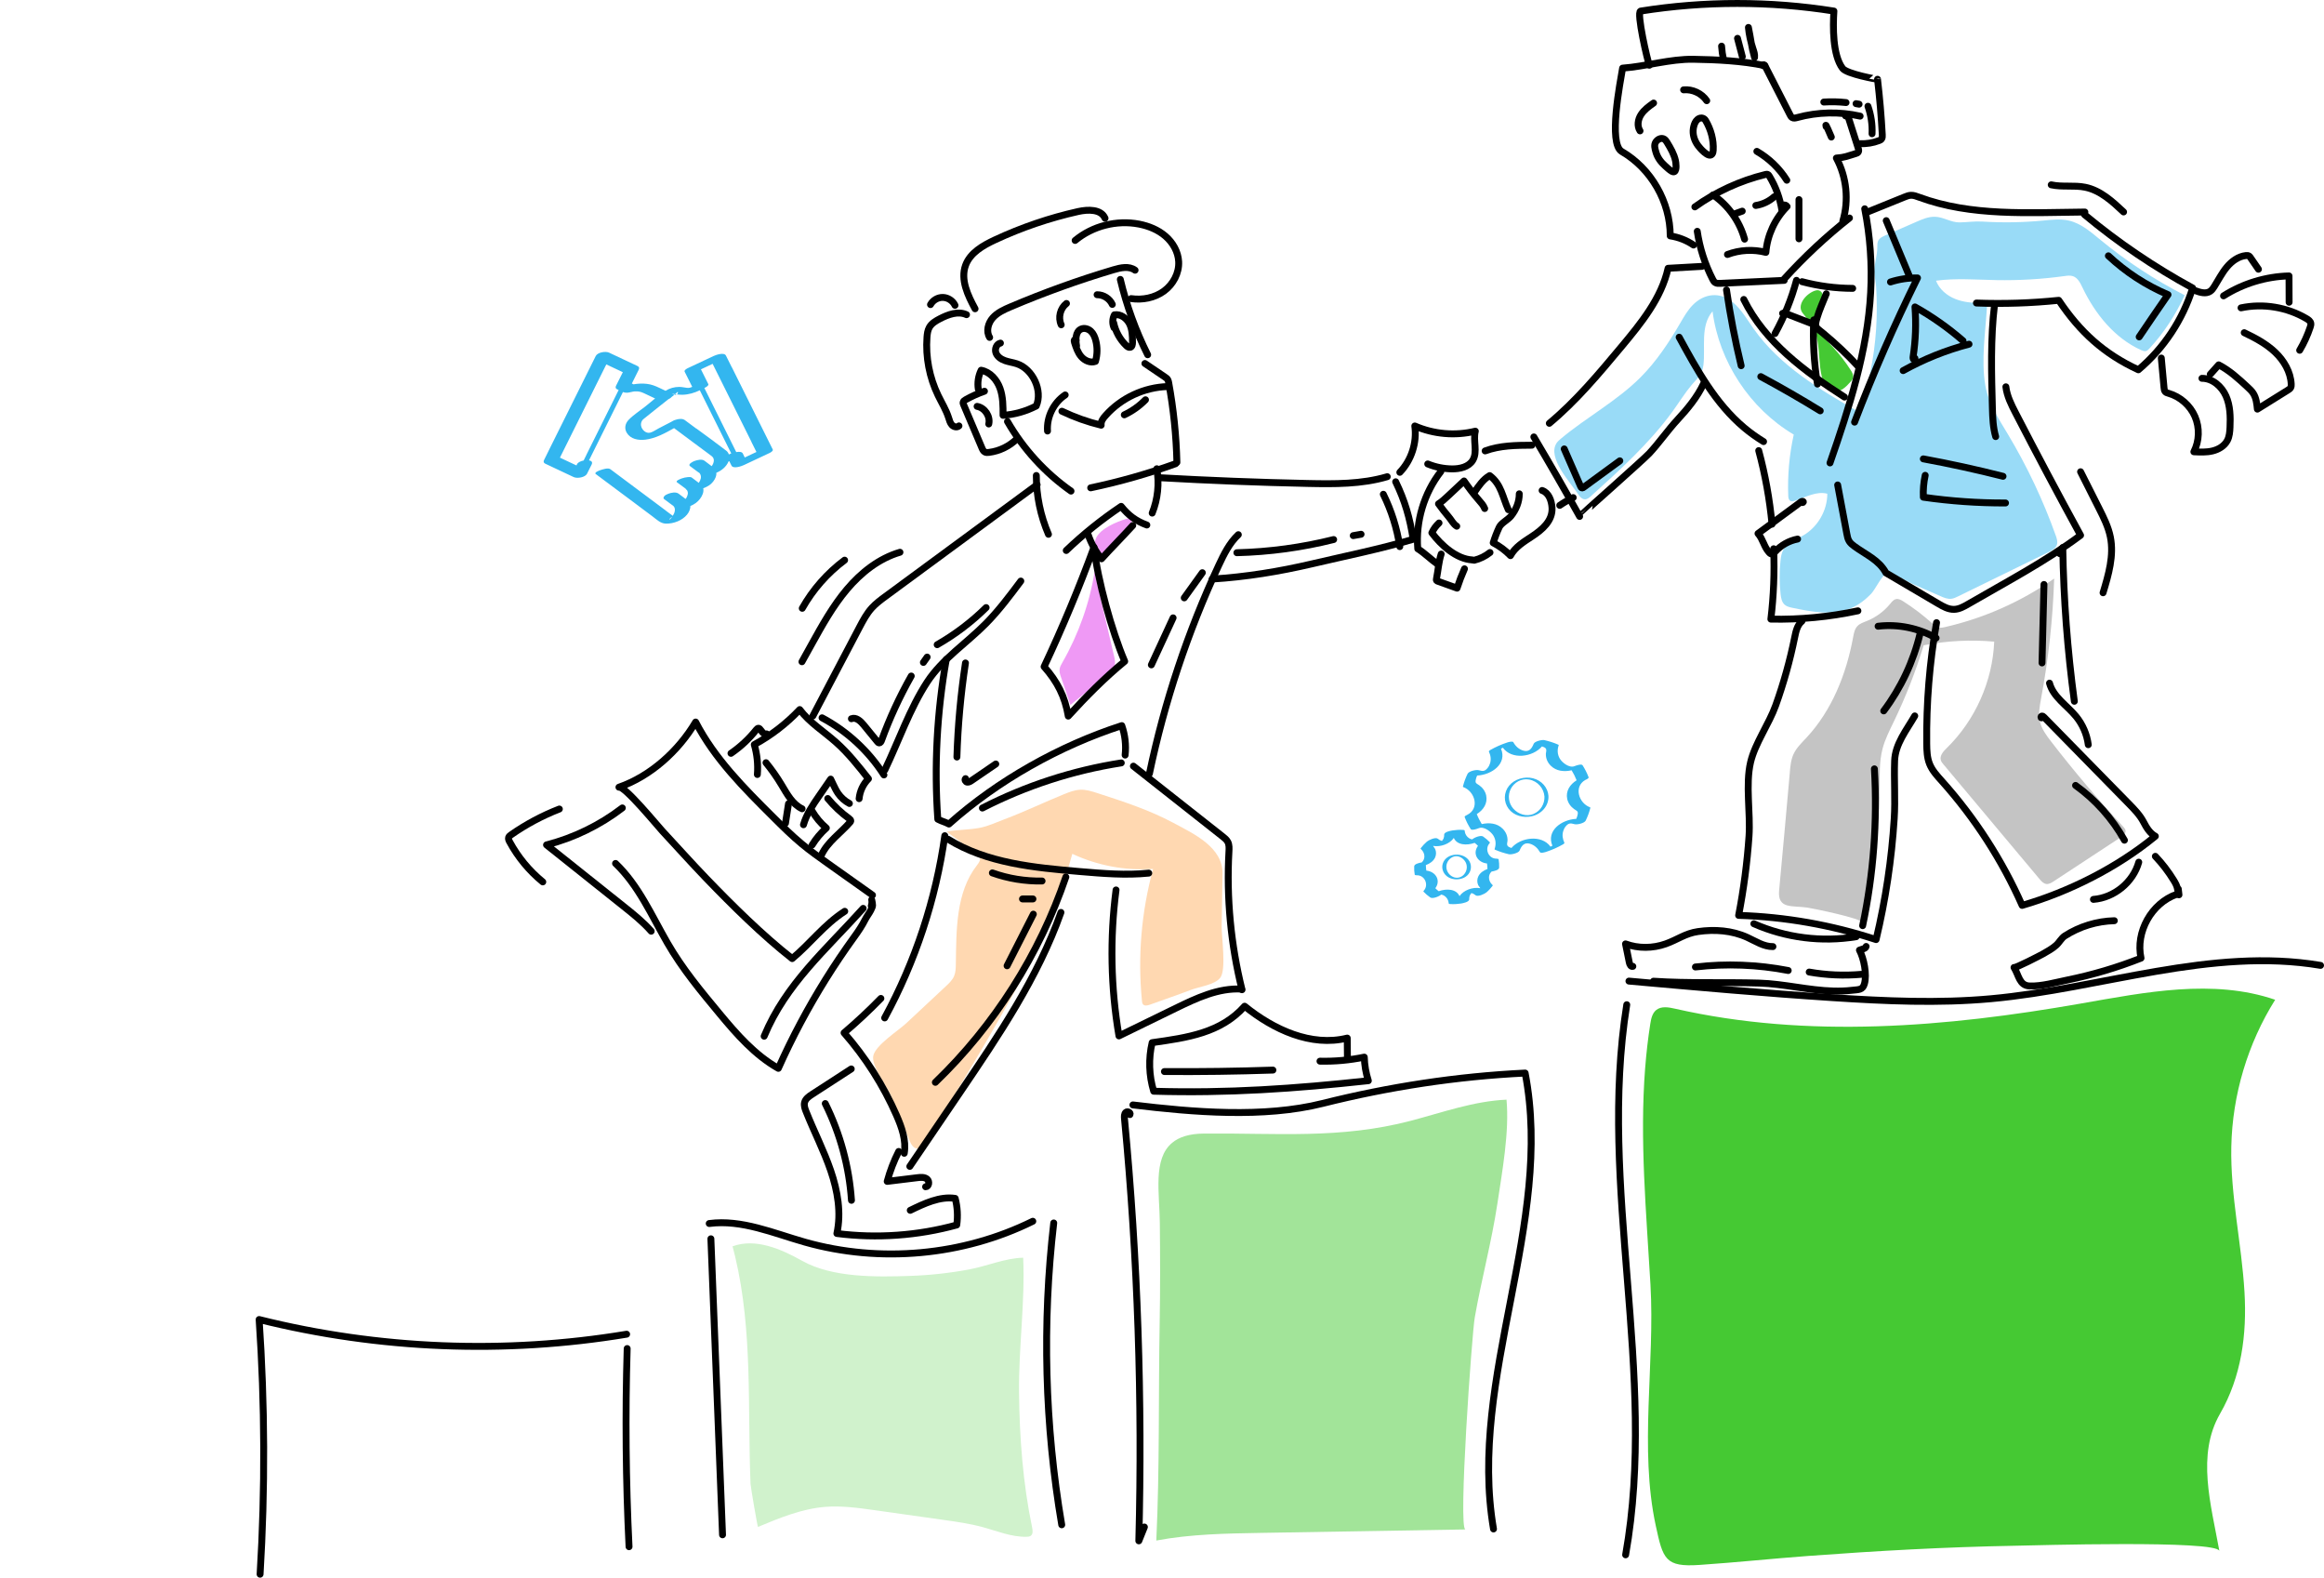 <?xml version="1.0" encoding="utf-8"?>
<svg xmlns="http://www.w3.org/2000/svg" data-name="Layer 2" id="Layer_2" viewBox="0 0 1331.98 903.95">
  <defs>
    <style>
      .cls-1, .cls-2 {
        fill: none;
      }

      .cls-1, .cls-3, .cls-4, .cls-5, .cls-6, .cls-7, .cls-8, .cls-9, .cls-10 {
        stroke-width: 0px;
      }

      .cls-2 {
        stroke: #000;
        stroke-linecap: round;
        stroke-linejoin: round;
        stroke-width: 3.95px;
      }

      .cls-3 {
        fill: #99dbf7;
      }

      .cls-4 {
        fill: #45c933;
      }

      .cls-5 {
        fill: #a2e499;
      }

      .cls-6 {
        fill: #33b6ef;
      }

      .cls-7 {
        fill: #c4c4c4;
      }

      .cls-8 {
        fill: #d0f2cc;
      }

      .cls-9 {
        fill: #ef99f5;
      }

      .cls-10 {
        fill: #ffd8b1;
      }
    </style>
  </defs>
  <g id="conturs">
    <g>
      <g>
        <path class="cls-4" d="m942.91,611.94c.66-8.45,1.61-16.89,2.94-25.3.46-2.92,1.12-6.1,3.42-7.95,2.91-2.33,7.13-1.57,10.76-.74,76.03,17.31,155.53,10.55,232.34-2.91,37.08-6.49,76.01-14.41,111.62-2.21-15.74,25.1-24.53,54.52-25.14,84.14-.58,27.93,5.93,55.51,7.56,83.4,1.42,24.35-1.76,48.37-14.05,69.73-13.52,23.49-5.21,51.77-.34,78.58-1.16-6.37-106.99-3.19-117.72-3-39.31.71-78.58,2.91-117.79,5.82-20.85,1.55-41.66,3.75-62.51,5.16-19.61,1.33-20.87-3.3-25.01-22.47-9.58-44.33-.43-92.76-3.04-138.13-2.38-41.27-6.26-82.86-3.05-124.13Z"/>
        <path class="cls-5" d="m671.79,654.8c3.91-3.26,9.69-5.22,18.16-5.3,41.12-.41,78.1,3.35,118.83-7.38,18.08-4.76,35.98-11.23,54.66-12.04,1.72,18.27-2.47,41.2-5.2,59.4-3.3,22-9.16,43.52-13,65.43-1.62,9.23-9.66,121.42-5.33,121.42-39.06.66-78.11,1.31-117.17,1.97-20.08.34-40.27.68-60.01,4.38,1.97-41.72,1.17-83.32,1.93-124.77.35-19.08.28-38.16.09-57.24-.17-16.96-4.06-36.63,7.04-45.86Z"/>
        <path class="cls-8" d="m421.34,719.97c-.47-1.96-.96-3.92-1.48-5.87,13.24-4.84,27.76,1.53,40.06,8.4,17.22,9.63,42.37,9.22,61.83,8.55,11.36-.39,22.69-1.64,33.85-3.73,10.14-1.91,20.62-6.49,30.83-6.69,1.13,25.41-2.63,51.45-2.38,77.01.26,26.03,2.2,52.14,7.52,77.66.34,1.64.55,3.68-.81,4.66-.65.47-1.5.54-2.3.56-8.6.24-16.8-3.23-25.1-5.49-7.39-2.02-15-3.1-22.59-4.17-13.2-1.87-26.4-3.73-39.61-5.59-9.4-1.32-18.9-2.64-28.36-1.86-13.36,1.1-25.99,6.31-38.36,11.47-.27.11-4.22-23.07-4.28-24.64-1.77-43.55,1.36-87.4-8.82-130.26Z"/>
        <path class="cls-10" d="m521.3,653.54c.89,2.17,2.39,4.73,4.73,4.54,1.71-.14,2.87-1.73,3.8-3.18,19.72-30.89,38.41-62.44,56.01-94.58,5.71-10.43,9.32-21.02,14.31-31.73,5.9-12.69,10.74-25.87,14.44-39.37,14.37,6.74,30.46,9.75,46.29,8.67-6.72,24.55-8.89,50.33-6.37,75.66.07.66.15,1.36.57,1.87.89,1.1,2.62.72,3.95.24,7.8-2.81,15.67-5.48,23.42-8.45,4.79-1.84,13.54-2.83,16.87-6.91,3.68-4.51.75-23.63.86-29.58.17-10,.34-20,.52-30,.26-15.23-16.25-22.86-28.36-29.33-13.73-7.33-28.61-12.18-43.38-16.96-3.19-1.03-6.47-2.08-9.82-1.94-3.26.13-6.37,1.38-9.4,2.6-11.43,4.63-22.54,10.03-34.1,14.35-4.63,1.73-9.31,3.98-14.11,4.89-6.19,1.17-12.71,1.02-18.97,2.18,5.8,4.31,11.6,8.61,17.4,12.92.6.45,1.23.92,1.55,1.6.75,1.61-.5,3.38-1.59,4.78-12.13,15.54-11.78,37.03-12.09,56.74-.04,2.27-.1,4.59-.98,6.68-.99,2.34-2.89,4.15-4.75,5.88-7.58,7.07-15.15,14.15-22.73,21.22-4.51,4.21-17.6,12.5-18.86,18.64-1.18,5.79,7.76,17.42,10.13,22.78,3.77,8.51,7.14,17.18,10.68,25.79Z"/>
        <path class="cls-3" d="m905.48,284.44c.79.92,1.73,1.65,2.9,1.66,1.34.01,2.47-.94,3.46-1.83,16.67-15.05,33.46-30.25,46.69-48.4,3.71-5.09,7.02-10.56,11.08-15.38,3.54-4.2,5.96-5.5,6.69-11.36,1.24-10.05-1.93-22.34,5.23-30.77,3.76,28.95,21.43,55.77,46.55,70.64-2.54,11.48-3.61,23.29-3.16,35.05.04,1.02.16,2.19.99,2.8.85.62,2.05.35,3.05,0,6.03-2.05,12.19-5.57,18.35-3.96-.02,9.56-5.39,18.93-13.62,23.79-4.15,2.45-9.23,4.08-11.57,8.29-1.08,1.94-1.42,4.2-1.65,6.41-.67,6.33-.65,12.73.06,19.05.25,2.22.69,4.64,2.38,6.1,1.21,1.04,2.84,1.4,4.39,1.73,11.26,2.36,23.39,4.64,33.94.05,4.25-1.85,7.93-4.72,11.13-8.03,2.35-2.43,5.96-10.24,8.63-11.5,2.86-1.34,12.06,4.43,15.25,5.83,5.3,2.32,10.6,4.65,15.91,6.97,1.96.86,4.03,1.74,6.15,1.51,1.41-.15,2.73-.79,4-1.41,17.25-8.43,34.5-16.87,51.75-25.3,1.98-.97,4.14-2.14,4.83-4.23.56-1.71-.03-3.57-.64-5.27-7.21-20.21-16.43-39.71-27.47-58.12-5.31-8.85-11.16-17.75-12.91-27.92-2.49-14.43.07-30.5.95-45.03.03-.41.05-.84-.12-1.22-.42-.94-1.69-1.05-2.72-1.03-5.21.09-10.52-.32-15.36-2.27-4.83-1.94-9.17-5.59-11.01-10.46,11.45-1.55,23.06-.55,34.62-.34,13.02.24,26.06-.53,38.96-2.31,1.65-.23,3.38-.47,4.96.08,2.72.94,4.14,3.85,5.38,6.45,7.22,15.1,18.38,29,33.63,35.88.87.39,1.82.77,2.75.54.81-.2,1.44-.84,2.01-1.45,8.31-8.91,15.09-19.48,20.21-30.52-17.19-8.82-33.43-19.49-48.35-31.78-5.49-4.52-11.11-9.42-18.04-11-4.83-1.1-9.87-.47-14.8,0-11.58,1.1-23.25,1.29-34.85.57-4.55-.28-8.6.42-13,.48-4.91.06-9.25-3.16-14.2-3.24-3.68-.06-7.19,1.44-10.56,2.92-5.94,2.59-11.88,5.19-17.82,7.78-1.55.68-3.21,1.45-3.99,2.95-.6,1.16-.56,2.52-.56,3.83.01,4.48-1.51,8.72-1.68,13.09-.12,3.06.78,6.34.99,9.45.54,8.11.54,16.25,0,24.36-.55,8.4-1.68,16.76-3.38,25-.41,1.99-6.29,22.6-6.2,22.66-22.55-12.89-45.66-26.66-60.63-47.88-3.7-5.24-6.92-10.96-11.82-15.1-7.32-6.19-16.4-5.27-23.07,1.53-2.97,3.02-5.07,6.77-7.21,10.43-6.46,11.06-13.59,21.85-22.64,30.92-13.6,13.64-30.96,22.87-45.73,35.23-.89.75-1.79,1.52-2.44,2.49-5.58,8.36,8.07,22.82,12.24,29.16.32.49.68,1,1.08,1.47Z"/>
        <path class="cls-7" d="m1025.8,442.67c.31-3.62.64-7.33,2.17-10.63,1.69-3.63,4.68-6.45,7.41-9.38,14.6-15.69,22.83-36.45,26.72-57.53.42-2.27.86-4.69,2.43-6.37,1.42-1.52,3.51-2.17,5.44-2.95,5.18-2.08,9.82-5.5,13.36-9.82.93-1.14,1.92-2.42,3.36-2.73,1.47-.31,2.92.51,4.19,1.32,5.75,3.68,11.2,7.81,16.3,12.35,1.31,1.17,2.71,2.42,4.45,2.68,1.04.15,2.1-.07,3.13-.31,22.39-5.11,43.78-14.61,62.57-27.81-.73,22.94-3.22,45.83-7.44,68.4-.85,4.54-1.77,9.25-.68,13.74,1.02,4.2,3.69,7.77,6.33,11.19,13.05,16.91,26.86,33.23,41.37,48.9.6.65,1.23,1.35,1.34,2.22.21,1.59-1.3,2.82-2.64,3.7-12.86,8.45-25.72,16.89-38.58,25.34-1.25.82-2.63,1.68-4.12,1.52-1.66-.18-2.9-1.55-3.97-2.83-18.37-21.91-36.74-43.83-55.1-65.74-.57-.68-1.15-1.38-1.43-2.21-.89-2.64,1.38-5.19,3.38-7.13,16.29-15.93,26.22-38.19,27.18-60.95-13.49-1.22-27.15-.52-40.44,2.09-4.53,14.9-10.21,29.45-16.98,43.48-2.5,5.18-5.17,10.34-6.61,15.92-1.89,7.31-1.57,14.97-1.64,22.51-.24,25.92-5.18,51.55-10.1,77,.45-2.35-28.47-8.19-31.28-8.61-8.64-1.29-17.21,1.04-16.24-9.76,2.04-22.52,4.22-45.05,6.14-67.6Z"/>
        <path class="cls-9" d="m645.32,297.36c.74-.22,1.55-.42,2.26-.13,2.1.88.72,4.06-.9,5.67-4.78,4.76-9.57,9.51-14.35,14.27-1.91,1.9-3.9,3.93-4.64,6.52-.73,2.58-.13,5.33.48,7.94,3.42,14.64,6.84,29.28,10.26,43.92.45,1.93.9,3.95.4,5.86-.66,2.5-2.78,4.29-4.79,5.91-6.84,5.53-13.69,11.05-20.53,16.58-1.8-5.28-3.6-10.57-5.4-15.85-.51-1.49-1.02-3.05-.82-4.61.18-1.39.91-2.63,1.6-3.85,9.34-16.3,15.69-34.3,18.64-52.86.89-5.57-1.63-13.48.71-18.52,2.52-5.44,11.87-9.27,17.09-10.86Z"/>
        <path class="cls-4" d="m1039.81,166.69c.8-.31,1.68-.52,2.52-.34,2.26.5,3.01,3.51,2.3,5.72-.71,2.2-2.34,4-3.2,6.15-1.51,3.75-.51,8.11,1.53,11.6s5.01,6.32,7.75,9.28c3.74,4.05,7.13,8.44,10.09,13.09.83,1.3,1.66,2.82,1.26,4.31-.22.84-.81,1.53-1.38,2.19-2.59,2.99-5.96,6.28-9.86,5.56-3.73-.69-5.77-4.73-6.66-8.42-1.62-6.7-1.31-13.71-2.47-20.51-1.16-6.79-4.1-10.69-8.35-15.72-3.8-4.49,1.34-10.91,6.47-12.91Z"/>
        <path class="cls-2" d="m487.98,411.81c2.62-1.07,5.26,1.36,7.05,3.56,2.61,3.2,5.23,6.39,7.84,9.59.27.32.58.67.99.71.7.07,1.13-.73,1.37-1.39,4.65-12.76,10.36-25.13,17.05-36.94"/>
        <path class="cls-2" d="m529.23,379.55l2.15-3.06"/>
        <path class="cls-2" d="m537.14,369.39c10.21-5.84,19.67-13,28.05-21.26"/>
        <path class="cls-2" d="m708.9,316.69c18.69-.46,37.33-3,55.47-7.55"/>
        <path class="cls-2" d="m775.6,306.9l4.49-.79"/>
        <path class="cls-2" d="m568.77,500.15c9.11,3.25,18.81,4.83,28.48,4.64"/>
        <path class="cls-2" d="m586.03,515.07h5.99"/>
        <path class="cls-2" d="m592.25,523.79c-5.02,9.86-10.03,19.71-15.05,29.57"/>
        <path class="cls-2" d="m459.63,379.16c1.83-3.31,3.67-6.61,5.5-9.92,6.08-10.96,12.2-22,20.29-31.58s18.35-17.71,30.38-21.23"/>
        <path class="cls-2" d="m459.81,348.54c6.06-10.75,14.39-20.21,24.27-27.59"/>
        <path class="cls-2" d="m320.59,463.55c-9.78,3.79-19.09,8.76-27.68,14.77-.58.41-1.2.87-1.41,1.55-.24.8.15,1.64.55,2.38,4.76,8.83,11.27,16.71,19.04,23.05"/>
        <path class="cls-2" d="m1192.46,270.3c3.52,6.99,7.04,13.97,10.57,20.96,2.66,5.27,5.35,10.63,6.51,16.42,2.15,10.65-1.04,21.56-4.19,31.96"/>
        <path class="cls-2" d="m1175.64,105.9c6.37,1.41,13.09.08,19.49,1.39,8.65,1.77,15.55,8.09,21.98,14.15"/>
        <path class="cls-2" d="m1208.4,146.57c9.96,9.36,21.59,16.94,34.18,22.26-5.57,8.02-11.08,16.08-16.53,24.19"/>
        <path class="cls-2" d="m896.52,257.22c3.12,7.15,6.25,14.29,9.37,21.44.18.41.43.88.88.92.31.03.6-.16.85-.35,6.92-5.06,13.85-10.13,20.77-15.19"/>
        <path class="cls-2" d="m564.23,224.16c-3.72,1.29-7.33,2.92-10.76,4.85-.63.35-1.31.8-1.45,1.51-.1.49.1.99.3,1.45,3.48,8.22,6.97,16.44,10.45,24.67.39.92.85,1.92,1.75,2.37.7.35,1.52.3,2.29.2,6.06-.75,11.84-3.57,16.15-7.89"/>
        <path class="cls-2" d="m577.43,241.53c9.06,15.71,21.58,29.42,36.41,39.86"/>
        <path class="cls-2" d="m625.12,279.51c16.51-3.47,32.77-8.08,48.63-13.8"/>
        <path class="cls-2" d="m600.37,246.97c-.55-8.02,3.46-16.2,10.14-20.68"/>
        <path class="cls-2" d="m608.62,235.62c7.2,3.44,14.75,6.13,22.51,8.01-.26-2.22,1.07-3.91,2.56-5.58,8.93-10.06,22.12-16.2,35.57-16.56"/>
        <path class="cls-2" d="m616.74,195.19c.4-.36-.47-.94-.84-.55s-.23,1.02-.07,1.53c.92,2.9,1.89,5.89,3.89,8.19s5.29,3.77,8.14,2.71c1.13-3.9,1.18-8.1.15-12.03-.51-1.96-1.33-3.92-2.82-5.29s-3.77-2.03-5.61-1.18c-3.25,1.5-3.16,6.09-2.55,9.63"/>
        <path class="cls-2" d="m638.3,184.98c1.04,4.95,3.6,9.57,7.24,13.06.62.6,1.44,1.2,2.26.97,1.08-.31,1.29-1.72,1.29-2.84,0-3.61-.12-7.36-1.72-10.59s-5.1-5.82-8.66-5.19c-1.18,2.27-1.26,5.07-.22,7.4"/>
        <path class="cls-2" d="m656.19,208.27c3.8,2.57,7.6,5.14,11.4,7.71.66.44,1.34.91,1.73,1.6.28.5.39,1.07.5,1.64,2.77,15.08,4.35,30.39,4.71,45.72"/>
        <path class="cls-2" d="m657.78,203.26c-6.86-13.72-12.13-28.23-15.68-43.16"/>
        <path class="cls-2" d="m608.22,186.1c-1.9-4.12-.58-9.47,3.02-12.22"/>
        <path class="cls-2" d="m628.79,168.87c3.64-.04,7.21,2.23,8.72,5.55"/>
        <path class="cls-2" d="m560.71,222.98c-.59-3.67-.01-7.52,1.62-10.85,5.14.95,9.05,5.44,10.81,10.35s1.77,10.27,1.75,15.49c6.62-.46,13.13-2.3,19.02-5.36,3.85-8.77-1.97-21.16-11.06-24.17-2.23-.74-4.59-1.02-6.81-1.8s-4.38-2.21-5.21-4.4.26-5.16,2.56-5.65"/>
        <path class="cls-2" d="m567.2,193.33c-2.14-3.45-.91-8.18,1.78-11.21s6.54-4.75,10.27-6.34c19.22-8.17,38.9-15.26,58.91-21.21,4.12-1.23,8.95-2.29,12.4.25"/>
        <path class="cls-2" d="m648.3,171.09c6.52.94,13.46-.41,18.78-4.28,5.32-3.87,8.82-10.37,8.46-16.95-.3-5.61-3.31-10.87-7.56-14.54s-9.63-5.85-15.14-6.92c-12.79-2.48-26.61,1.06-36.64,9.37"/>
        <path class="cls-2" d="m633.34,125.04c-2.29-5.28-9.77-5.1-15.38-3.85-16.4,3.67-32.4,9.12-47.63,16.21-6.95,3.23-14.31,7.43-16.93,14.63-3,8.24,1.28,17.18,5.45,24.89"/>
        <path class="cls-2" d="m553.95,180.3c-4.81-2.21-10.45-.14-15.16,2.28-2.36,1.21-4.79,2.62-6.11,4.92-.99,1.72-1.24,3.75-1.39,5.73-.83,11.41,1.39,23.02,6.37,33.31,2.06,4.25,4.58,8.3,6.02,12.79.47,1.45.85,3,1.87,4.13s2.95,1.62,4.06.57"/>
        <path class="cls-2" d="m547.35,174.94c-1.23-2.61-4-4.43-6.89-4.52s-5.76,1.56-7.15,4.1"/>
        <path class="cls-2" d="m465.89,410.22c8.89-16.9,17.77-33.81,26.66-50.71,2.07-3.94,4.17-7.92,7.16-11.21,2.33-2.56,5.13-4.62,7.92-6.67,28.93-21.29,57.87-42.59,86.8-63.88"/>
        <path class="cls-2" d="m507.11,441.23c7.86-16.39,14.39-35.31,24.34-50.51,8.63-13.18,22.79-22.44,33.72-33.55,7.34-7.46,13.63-15.86,19.9-24.24"/>
        <path class="cls-2" d="m611.11,315.42c9.74-9.32,20.28-17.79,31.48-25.29,4.21,5.22,8.41,8.38,14.71,10.69"/>
        <path class="cls-2" d="m623.67,306.38c1.73,5,4.32,9.69,7.64,13.8,5.96-6.55,11.95-12.54,17.91-19.09"/>
        <path class="cls-2" d="m627.01,313.54c-8.52,23.22-18.06,46.06-28.59,68.45,7.54,8.5,11.97,17.11,13.84,28.32,10.13-11.11,20.72-21.85,32.35-31.38-7.36-17.2-15.58-46.79-17.6-65.38Z"/>
        <path class="cls-2" d="m664.77,273.72c28.23,1.59,56.49,2.69,84.75,3.29,15.31.33,30.9.47,45.58-3.88"/>
        <path class="cls-2" d="m799.92,276.04c5.3,10.95,8.1,20.61,10.03,32.95-19.29,5.67-38.24,9.46-57.94,14.07-18.83,4.41-37.97,7.53-57.28,8.72"/>
        <path class="cls-2" d="m802.3,270.63c6.66-6.95,9.91-17.02,8.58-26.56,10.83,4.73,23.22,5.79,34.69,2.98-1.4,5.47,1.46,11.81-1.45,16.65-2.33,3.88-7.44,5.02-11.97,4.96-4.74-.06-9.47-1.02-13.86-2.83"/>
        <path class="cls-2" d="m864.49,292.06c-3.29-7.16-4-14.6-10.7-19.56-3.76,2.15-6.28,5.93-8.74,9.5"/>
        <path class="cls-2" d="m834.92,301.5c-2.02-1.27-2.96-3.4-4.48-5.19-2.09-2.47-4.09-5.01-5.97-7.64,1.91-1.19,3.57-2.74,5.22-4.28,3.14-2.94,6.27-5.88,9.41-8.81,2.61,3.78,5.42,7.5,8.45,10.95,1.31,1.49,2.69,2.99,3.39,4.84"/>
        <path class="cls-2" d="m843.8,320.82c-9.07-.5-17.91-8.49-23.15-15.53,1.05-2.21,2.33-3.97,4.11-5.64"/>
        <path class="cls-2" d="m825.81,270.17c-9.67,12.44-14.49,28.56-13.23,44.27,3.95,2.45,7.63,6.25,11.53,8.92"/>
        <path class="cls-2" d="m826,317.45c-1.44,4.43-1.78,9.54-2.7,14.17-.07.34-.13.72.07,1.01.15.21.41.31.65.39,3.69,1.32,7.38,2.65,11.08,3.97,1.23-3.76,2.64-7.46,4.25-11.08"/>
        <path class="cls-2" d="m870.76,282.93c.03,4.62-1.84,9.15-4.75,12.75-1.77,2.19-5.61,3.99-6.75,6.43-1.35,2.89-2.5,5.86-3.44,8.91,3.66,1.9,7.02,4.39,9.89,7.35,2.64-4.92,7.69-7.97,12.36-11.04,5.81-3.82,11.95-8.96,11.45-16.51-.26-4-1.87-8.54-5.68-9.79"/>
        <path class="cls-2" d="m851.19,258.36c8.49-3.14,17.76-3.22,26.81-3.27"/>
        <path class="cls-2" d="m893.94,289.56c2.45-1.69,5.04-3.18,7.73-4.45"/>
        <path class="cls-2" d="m879.11,250.35c8.94,15.07,17.69,30.25,26.24,45.55-.08-.15,36.72-32.68,39.91-36.12,5.74-6.19,10.53-13.18,16.22-19.34s11.24-12.77,15.01-20.78"/>
        <path class="cls-2" d="m887.98,242.55c15.39-12.83,28.32-28.29,41.16-43.67,11.35-13.59,23.05-27.89,26.9-45.16,6.47-.36,12.94-.72,19.41-1.09"/>
        <path class="cls-2" d="m962.39,193.21c10.25,18.81,20.86,38.08,37.27,51.85,3.49,2.93,7.22,5.58,11.11,7.96"/>
        <path class="cls-2" d="m1007.99,258.18c3.73,13.81,6.28,27.93,7.63,42.17"/>
        <path class="cls-2" d="m1016.56,314.41c.53,13.46,0,26.95-1.6,40.33,16.73.35,33.51-1.25,49.88-4.76"/>
        <path class="cls-2" d="m1048.85,265.25c11.01-31.71,21.48-64.09,23.29-97.6.87-16.06-.28-32.24-3.4-48.02"/>
        <path class="cls-2" d="m1017.33,191.12c5.32-9.62,9.47-19.88,12.31-30.5"/>
        <path class="cls-2" d="m1032.82,161.39c9.46,2.52,19.24,3.81,29.03,3.84"/>
        <path class="cls-2" d="m999.43,171.58c12.01,24.34,34.87,41.3,57.73,55.93"/>
        <path class="cls-2" d="m1021.67,179.54c.47-.36,1.14-.16,1.69.05,5.38,2.08,10.76,4.16,16.13,6.24"/>
        <path class="cls-2" d="m1046.73,168.32c-1.81,4.54-3.93,9.13-5.32,13.82-1.67,5.6-.77,5.25,3.77,9.02,7.02,5.82,13.66,12.11,19.85,18.81"/>
        <path class="cls-2" d="m1039.99,184.61l-.47-1.33c-.57,12.29.15,24.65,2.14,36.79"/>
        <path class="cls-2" d="m972.77,132.53c1.41,9.55,4.4,18.87,8.81,27.46.37.71.77,1.46,1.44,1.9.84.55,1.91.52,2.91.47,12.23-.57,24.46-1.15,36.69-1.72-.83.08-.56-.21,0-.83,11.47-12.65,23.99-24.33,37.39-34.9"/>
        <path class="cls-2" d="m990.08,145.81c6.98-2.64,14.79-3.07,22.02-1.2.81-9.83,5.2-19.32,12.16-26.3-.43-.77-1.5-1.11-2.3-.73"/>
        <path class="cls-2" d="m981.8,111.69c8.74,5.98,15.27,15.13,18.09,25.34"/>
        <path class="cls-2" d="m971.39,118.54c12.12-8.67,25.91-15.01,40.39-18.55.45-.11.93-.21,1.36-.04.43.18.71.6.95,1,3.62,5.95,6.08,12.61,7.19,19.49"/>
        <path class="cls-2" d="m959.67,98.34c1.5-.78.83-5.36.59-6.4-.83-3.68-2.77-7.04-4.72-10.23-.45-.74-.93-1.5-1.66-1.97-1.69-1.07-3.83.06-4.83,1.55-1.21,1.79-.54,3.84,0,5.77.88,3.15,2.82,5.8,5.25,7.95,1.13.99,2.53,2.38,3.82,3.11.68.38,1.18.42,1.55.23Z"/>
        <path class="cls-2" d="m970.54,73.47c-.57,3.54.55,7.06,2.64,9.92,1.13,1.54,6.1,7.35,8.04,4.97.5-.62.64-1.45.69-2.24.35-5.89-1.34-11.99-4.34-17.05-1.06-1.79-3.18-1.89-4.69-.58-1.18,1.01-1.79,2.54-2.15,4.05-.08.31-.14.63-.19.94Z"/>
        <path class="cls-2" d="m939.97,74.99c-1.81-2.75-1.22-6.54.56-9.31s4.52-4.74,7.21-6.64"/>
        <path class="cls-2" d="m978.2,57.7c-2.89-4.23-8.16-6.7-13.26-6.22"/>
        <path class="cls-2" d="m1056.2,126.65c3.55-11.89,2.19-25.16-3.7-36.09,4.98-.34,6.3-1.15,11.08-2.57.56-.16,1.15-.37,1.47-.85.42-.63.2-1.48-.03-2.2-1.77-5.53-3.54-11.06-5.3-16.59-.31-.96-.97-2.14-1.95-1.92"/>
        <path class="cls-2" d="m1010.93,37.66c-.22.34-.56-.47-.17-.55s.7.34.88.7c4.77,9.33,9.54,18.66,14.3,27.98.31.61.65,1.25,1.24,1.59.85.5,1.93.24,2.88-.03,11.71-3.2,24.21-3.49,36.06-.81"/>
        <path class="cls-2" d="m1066.09,82.32c3.69.16,7.41-.44,10.85-1.76.53-.2,1.08-.44,1.43-.89.51-.64.49-1.54.45-2.36-.57-10.66-1.48-21.3-2.73-31.89.01.12-17.59-3.01-20.03-6.25-5.74-7.59-5.56-23.86-4.97-32.83-36.62-5.82-74.16-5.81-110.78.01-2.55.41,4.01,29.02,5.04,31.02"/>
        <path class="cls-2" d="m1011.51,37.6c-13.12-2.73-27.67-3.43-40.98-3.64s-27.14,4.09-40.56,5.08c-1.3,7.88-8.36,43.21-.45,47.8,16.82,9.77,27.79,28.87,27.76,48.33,4.77.72,9.37,2.52,13.35,5.23"/>
        <path class="cls-2" d="m1046.61,72.53c-.86-3.25,2.43,4.73,3,5.99"/>
        <path class="cls-2" d="m1006.92,86.72c6.95,4.01,12.91,9.75,17.17,16.55"/>
        <path class="cls-2" d="m1090.77,212.35c11.88-6.6,24.6-11.71,37.75-15.15"/>
        <path class="cls-2" d="m1097.28,205.25c.6-.22.27,1.12-.31.85s-.57-1.08-.48-1.71c1.44-9.43,1.79-19.02,1.05-28.53,9.82,5.5,19.07,12.01,27.56,19.41"/>
        <path class="cls-2" d="m1069.69,121.75c7.26-2.94,14.51-5.88,21.77-8.82,1.19-.48,2.41-.97,3.69-1.04,1.64-.08,3.22.53,4.75,1.1,30.01,11.12,63.03,8.77,95.03,8.5"/>
        <path class="cls-2" d="m1132.77,173.63c15.74.58,31.52.06,47.19-1.56,12.13,18.11,25.84,30.67,45.63,39.81,14.53-12.25,25.46-28.72,31.1-46.87-21.96-11.94-42.75-26.03-61.96-42.02"/>
        <path class="cls-2" d="m1143.17,174.41c-2.39,19.56-1.77,39.93-1.24,59.63.14,5.42.36,10.91,1.87,16.12"/>
        <path class="cls-2" d="m1149.65,221.63c.64,5.35,3.13,10.27,5.6,15.05,12.12,23.49,24.52,46.84,37.21,70.03-20.09,15-42.74,26.83-64.41,39.42-2.53,1.47-5.2,2.96-8.12,3.02-3.26.07-6.26-1.63-9.06-3.28-9.98-5.87-19.97-11.74-29.95-17.62-4.06-7.45-11.28-10.26-18.13-15.27-1.11-.81-2.21-1.7-2.94-2.87-.8-1.29-1.1-2.81-1.37-4.3-1.75-9.31-3.49-18.63-5.24-27.94"/>
        <path class="cls-2" d="m1238.73,205.15c.52,5.69,1.04,11.38,1.57,17.07.07.81.18,1.69.74,2.27.47.49,1.17.67,1.83.86,6.68,1.92,12.4,6.95,15.16,13.33,2.77,6.38,2.53,13.99-.64,20.18,3.57.18,7.21.36,10.69-.48s6.85-2.82,8.51-6c1.2-2.3,1.4-4.98,1.52-7.57.27-6.05.16-12.31-2.28-17.85-2.44-5.54-7.75-10.2-13.8-10.19"/>
        <path class="cls-2" d="m1266.8,214.44c1.6-1.8,3.21-3.6,4.81-5.39,6.19,3.17,11.39,7.95,16.49,12.68,1.2,1.11,2.42,2.24,3.31,3.61,1.72,2.65,2.07,5.93,2.38,9.08,5.84-3.64,11.68-7.28,17.52-10.91.6-.37,1.23-.78,1.57-1.4.33-.6.34-1.33.31-2.01-.33-7-4.15-13.48-9.24-18.3-5.08-4.82-11.36-8.17-17.69-11.18"/>
        <path class="cls-2" d="m1284.43,176.39c12.71-2.68,26.39-.42,37.57,6.2,1.04.62,2.15,1.39,2.4,2.58.16.76-.08,1.55-.32,2.29-1.54,4.61-3.57,9.06-6.05,13.24"/>
        <path class="cls-2" d="m1274.4,169.52c11.18-7.09,24.29-11.08,37.53-11.42.02,5.03.03,10.05.05,15.08"/>
        <path class="cls-2" d="m1258.11,166.5c2.81,1.06,6.16,2.07,8.66.39,1.02-.69,1.72-1.74,2.38-2.79,2.32-3.71,4.31-7.65,7.11-11.02s6.59-6.18,10.94-6.65c.62-.07,1.29-.08,1.82.27.33.22.56.55.79.88,1.53,2.23,3.07,4.45,4.6,6.68"/>
        <path class="cls-2" d="m709.74,306.35c-5.07,4.75-8.24,11.15-11.18,17.45-17.79,38.14-31.17,78.34-39.79,119.53"/>
        <path class="cls-2" d="m542.36,377.84c-5.37,30.16-7.01,60.98-4.87,91.54,2.57,1.36,3.81,1.4,6.38,2.77,28.04-25.01,63.33-44.79,99.07-56.39,1.89,5.39,2.55,11.2,1.92,16.88"/>
        <path class="cls-2" d="m563.04,462.98c24.94-12.78,51.93-21.55,79.61-25.86"/>
        <path class="cls-2" d="m649.6,438.98c17.04,13.44,34.09,26.87,51.13,40.31,1.13.89,2.3,1.82,2.97,3.1.87,1.66.77,3.64.66,5.52-1.47,26.57,1.07,53.35,7.49,79.17"/>
        <path class="cls-2" d="m543.33,480.83c22.26,13.76,49.43,16.32,75.51,18.54,13.17,1.12,26.42,2.24,39.57.9"/>
        <path class="cls-2" d="m639.65,509.92c-3.6,27.75-3.04,56.04,1.67,83.63,10.81-5.27,21.62-10.54,32.43-15.81,11.95-5.82,24.57-11.79,37.83-11.02"/>
        <path class="cls-2" d="m756.54,608.02c8.51.2,17.05-.58,25.39-2.31.14,4.58.92,9.14,2.32,13.5-41.77,4.55-81.02,7.29-123.02,6.03-2.73-8.99-3.04-18.7-.89-27.84,20.26-2.84,39.43-5.57,53.01-20.87,16.54,13.41,38.15,23.4,58.81,18.26.04,3.89.07,7.79.11,11.68"/>
        <path class="cls-2" d="m667.38,613.97c20.73.14,41.46-.14,62.18-.84"/>
        <path class="cls-2" d="m553.35,379.86c-2.71,17.85-4.35,35.86-4.91,53.9"/>
        <path class="cls-2" d="m553.38,446.13c-.68.63.03,1.89.95,2.02s1.78-.41,2.55-.93c4.62-3.16,9.24-6.31,13.85-9.47"/>
        <path class="cls-2" d="m659.89,380.95c4.15-8.98,8.31-17.95,12.46-26.93"/>
        <path class="cls-2" d="m678.74,342.56c3.46-4.81,6.92-9.62,10.37-14.42"/>
        <path class="cls-2" d="m521.45,668.3c9.52-14.02,19.04-28.04,28.56-42.06,22.28-32.81,44.8-66.08,58.06-103.45"/>
        <path class="cls-2" d="m536.09,620.15c33.79-32.55,59.67-73.26,74.79-117.67"/>
        <path class="cls-2" d="m518.26,660.8c1.22-7.41-1.42-14.88-4.44-21.76-7.53-17.16-17.71-33.15-30.05-47.25,7.33-6.24,14.38-12.82,21.1-19.72"/>
        <path class="cls-2" d="m507.04,583.24c17.61-32.37,29.35-67.92,34.47-104.41"/>
        <path class="cls-2" d="m521.71,693.48c7.96-3.88,17.01-8.19,25.76-6.84,1.29,4.96,1.59,10.17.88,15.24-22.28,6.14-45.78,7.8-68.7,4.88,2.62-11.94.41-24.47-3.54-36.04s-9.6-22.48-14.11-33.84c-.66-1.65-1.3-3.45-.87-5.18.53-2.12,2.51-3.51,4.35-4.7,7.47-4.84,14.94-9.69,22.41-14.53"/>
        <path class="cls-2" d="m515.08,659.75c-2.78,5.47-4.99,11.23-6.59,17.15,5.77-.71,11.54-1.42,17.31-2.12,1.93-.24,4.1-.41,5.59.84s1.05,4.39-.89,4.37"/>
        <path class="cls-2" d="m472.99,632.3c8.58,17.26,13.71,36.22,15.02,55.45"/>
        <path class="cls-2" d="m844.94,321c3.29-.8,6.39-2.32,9.04-4.43"/>
        <path class="cls-2" d="m792.84,283.2c4.66,9.44,7.85,19.6,9.44,30"/>
        <path class="cls-2" d="m1076.41,358.81c11.42-1.36,23.26,1.06,33.24,6.77"/>
        <path class="cls-2" d="m1109.91,356.76c-4.01,22.87-5.89,46.11-5.63,69.33.05,3.96.17,8.02,1.66,11.68,1.52,3.76,4.35,6.8,7.06,9.82,18.91,21.13,34.49,45.24,45.97,71.18,27.09-7.87,54.56-21.73,76.35-39.64-3.09-1.62-5.14-5.02-6.75-8.11-2.09-4.01-5.31-7.3-8.47-10.53-16.19-16.51-32.38-33.02-48.57-49.54-.35-.36-.79-.75-1.29-.67s-.67.97-.17,1.03"/>
        <path class="cls-2" d="m1196.88,426.69c-.77-5.91-3.23-11.59-7.01-16.2-5.22-6.36-13.09-11.11-15.21-19.06"/>
        <path class="cls-2" d="m1188.89,401.82c-3.95-29.21-6.17-58.65-6.63-88.12-.56,1.19-1.11,2.38-1.67,3.56"/>
        <path class="cls-2" d="m1032.78,355.9c-2.69,2.2-3.49,5.91-4.18,9.32-2.68,13.22-6.32,26.24-10.87,38.93-3.86,10.75-11.82,21.69-14.39,32.52-3.03,12.78.01,29.19-.91,42.47-1.06,15.22-3.05,30.37-5.95,45.35,26.74.83,53.37,5.52,78.78,13.87,5.44-22.75,8.92-45.97,10.39-69.31.7-11.07-.16-22.17.23-33.13.34-9.61,6.75-17.45,11.54-25.72"/>
        <path class="cls-2" d="m1079.64,407.32c9.89-13.14,17.03-28.34,20.84-44.34"/>
        <path class="cls-2" d="m1211.81,527.54c-10,.25-19.92,3.29-28.34,8.69-2.07,1.33-3.14,3.74-5.02,5.39-2.23,1.97-5.02,3.52-7.6,4.98-1.38.78-16.11,8.41-16.54,7.73,2.84,4.54,3.02,10.38,8.94,10.61,6.9.26,14.84-2.04,21.58-3.41,14.42-2.93,28.59-7.13,42.28-12.55-3.28-14.92,6.02-31.56,20.45-36.58"/>
        <path class="cls-2" d="m935.85,553.7c-1.07.35-1.79-1.07-2.02-2.17-.73-3.57-1.45-7.14-2.18-10.71,7.35,2.71,15.63,2.6,23,0,6.76-2.39,11.23-6.01,18.54-7.06,9.52-1.37,19.45-.68,28.28,3.35,4.77,2.18,9.42,5.34,14.67,5.26"/>
        <path class="cls-2" d="m947.68,562.2c20.15,1.34,40.38.48,60.56,1.08,14.3.43,28.27,4.18,42.58,4.55,3.49.09,6.99,0,10.47-.41,4-.46,6.25-.05,7.29-3.73,1.52-5.36-.29-14.48-2.86-19.29.95-.46,3.65-.76,3.84-2.11"/>
        <path class="cls-2" d="m1005.2,529.27c18.28,8.07,38.93,10.69,58.65,7.43"/>
        <path class="cls-2" d="m1199.83,515.32c11.89-.92,22.75-9.83,25.98-21.32"/>
        <path class="cls-2" d="m149.07,901.98c2.94-48.59,2.76-97.37-.55-145.93,68.65,17.13,140.83,20.01,210.63,8.41"/>
        <path class="cls-2" d="m359.46,772.68c-1.13,37.84-.77,75.73,1.07,113.54"/>
        <path class="cls-2" d="m407.44,709.79c2.22,56.54,4.44,113.08,6.67,169.61"/>
        <path class="cls-2" d="m406.48,701.04c18.65-2.45,36.83,5.56,54.93,10.68,43.01,12.16,90.46,7.8,130.53-11.98"/>
        <path class="cls-2" d="m608.52,873.66c-9.72-57.04-11.27-115.46-4.58-172.94"/>
        <path class="cls-2" d="m649.31,633.09c34.47,4.19,74.99,7.61,108.75-.86,38.05-9.54,76.88-15.51,116.07-17.4,16.66,86.23-32.93,174.64-18.14,261.22"/>
        <path class="cls-2" d="m647.61,638.63c.65-1.1-1.38-2.14-2.33-1.29s-.91,2.32-.79,3.59c7.6,80.38,10.34,161.22,8.22,241.93,1.06-2.64,2.13-5.28,3.19-7.92"/>
        <path class="cls-2" d="m933.61,562.14c38.85,3.47,77.7,6.95,116.61,9.48,30.26,1.97,60.67,3.37,90.87.62,63.33-5.76,126.21-29.67,188.91-19.1"/>
        <path class="cls-2" d="m932.36,575.67c-16.68,104.03,17.82,211.48-.65,315.2"/>
        <path class="cls-2" d="m971.71,554.05c17.7-2.05,35.7-1.37,53.19,2.02"/>
        <path class="cls-2" d="m1036.93,556.96c9.86,1.74,19.96,2.18,29.93,1.3"/>
        <path class="cls-2" d="m1248.47,509.33l.39,3.37c-.2-1.19-.63-1.96-.8-3.15-.26-1.86-1.21-3.54-2.19-5.14-3.03-4.94-6.57-9.56-10.55-13.77"/>
        <path class="cls-2" d="m460.5,472.55c1.72-6.02,5.34-11.28,8.89-16.43,2.24-3.24,4.47-6.47,6.71-9.71.49,1.04.99,2.07,1.48,3.11.82,1.72,1.65,3.45,2.73,5.03,1.66,2.42,3.92,4.44,6.51,5.82"/>
        <path class="cls-2" d="m492.4,457.61c.4-4.26,2.33-8.36,5.35-11.39-5.79-7.34-11.62-14.73-18.61-20.94-6.99-6.21-15.15-11.26-20.79-18.72-7.55,8.01-16.37,14.81-26.04,20.07,1.62,5.54,2.22,11.37,1.77,17.13"/>
        <path class="cls-2" d="m439.02,437c3.27,4.01,6.25,8.25,8.91,12.68,3.16,5.25,6.23,11.12,11.78,13.72"/>
        <path class="cls-2" d="m506.61,444.02c-8.77-13.7-21.11-25.09-35.46-32.74"/>
        <path class="cls-2" d="m474.42,457.52c3.59,4.34,7.72,8.22,12.28,11.53.48.35,1.03.84.9,1.42-.05.25-.22.45-.39.64-5.48,6.28-12.83,11.18-16.38,18.71"/>
        <path class="cls-2" d="m439.36,420.5c-.82.27-1.7-.21-2.29-.84s-1-1.41-1.61-2.01c-.17-.17-.36-.32-.6-.37-.55-.12-1.03.38-1.38.82-4.14,5.2-9.06,9.78-14.53,13.54"/>
        <path class="cls-2" d="m500.06,512.87c-8.46-6-16.91-11.99-25.37-17.99-5.13-3.64-10.27-7.28-15.11-11.3-5.78-4.79-11.11-10.09-16.43-15.39-16.69-16.6-33.65-33.56-44.45-54.48-9.76,16.5-25.85,31.06-43.96,37.34,3.06-1.06,22.16,22.17,24.84,25.06,8.39,9.02,16.59,18.21,25.14,27.09,14.98,15.57,32.43,32.81,49.31,46.05,10.43-8.65,18.33-19.5,30.13-27.1"/>
        <path class="cls-2" d="m437.97,593.72c12.49-30.03,35.55-49.66,56.74-73.25"/>
        <path class="cls-2" d="m499.36,519.08c.39-1.14.48-2.39.25-3.57.62,3.2.9,3.24-.55,6.09-.91,1.78-2.24,3.4-3.16,5.22-1.85,3.65-3.95,6.76-6.38,10.11-5.67,7.83-11.07,15.85-16.19,24.05-10.24,16.4-19.34,33.5-27.23,51.15-13.56-7.7-23.87-19.53-33.64-31.3-10.85-13.07-21.36-25.7-29.9-40.49-9.11-15.79-16.55-33.04-29.76-45.61"/>
        <path class="cls-2" d="m373.23,533.55c-4.72-5.38-10.34-9.87-15.94-14.33-14.68-11.71-29.37-23.41-44.05-35.12,15.71-4.05,30.58-11.3,43.45-21.18"/>
        <path class="cls-2" d="m644.38,237.69c4.52-2.13,8.65-5.06,12.15-8.63"/>
        <path class="cls-2" d="m560.02,232.84c4.44.8,7.68,5.7,6.68,10.09"/>
        <path class="cls-6" d="m419.43,210.39c7.82,15.72,15.64,31.45,23.47,47.17.39.82-1.3,1.74-1.79,1.97-4.95,2.3-9.86,4.63-14.8,6.96-1.4.66-6.07,2.3-7.08.26-.42-.85-.84-1.67-1.26-2.53-.14.07-.28.1-.42.16-.07.07-.07.13-.07.2-1.3,2.89-3.86,5.05-6.91,6.3.07.79-.04,1.64-.35,2.46-.67,1.81-2.03,3.51-3.65,4.66-1.09.75-2.28,1.31-3.51,1.77.21,1.05.11,2.17-.28,3.22-.74,2.07-2.24,3.94-4.07,5.28-.95.69-1.96,1.21-3.05,1.64.1,1.71-.74,3.55-1.89,4.96-2.74,3.35-7.72,5.28-12.21,5.15-3.05-.1-5.33-2.46-7.58-4.14-4.24-3.18-8.49-6.33-12.73-9.52-6.59-4.89-13.19-9.81-19.78-14.74-1.19-.89,2.1-2.07,2.67-2.26,1.3-.43,4.42-1.48,5.68-.53,2.1,1.58,4.17,3.12,6.28,4.69,7.96,5.94,15.89,11.85,23.85,17.79,1.86,1.41,3.72,2.86,5.65,4.23,1.12-1.67,1.89-4.07.35-5.65-.7-.46-1.33-.95-2.03-1.48-1.09-.82-2.21-1.64-3.3-2.46-.6-.43-.28-1.08.03-1.54.53-.75,1.58-1.18,2.42-1.51,1.61-.62,4.31-1.18,5.82-.07.91.69,1.86,1.38,2.77,2.07.42.33.84.66,1.26.98.18-.23.39-.46.53-.69.42-.82.74-1.67.81-2.59,0-.56-.14-1.12-.42-1.61-.18-.23-.35-.43-.6-.62-.14-.13-.21-.23-.28-.36-.53-.39-1.05-.82-1.61-1.21-1.12-.82-2.24-1.64-3.33-2.46-1.12-.85,2.17-2,2.7-2.2,1.05-.39,2.28-.66,3.44-.76.49-.03,1.75-.16,2.25.2.84.66,1.68,1.28,2.52,1.9.53.39,1.05.79,1.58,1.18.53-.79.95-1.64,1.16-2.56.18-1.05,0-2.13-.7-3.02-.42-.26-.81-.53-1.19-.82-1.44-1.05-2.84-2.13-4.28-3.18-1.47-1.12,1.75-2.66,2.49-2.92,1.58-.59,4.31-1.28,5.79-.16,1.37,1.05,2.74,2.07,4.1,3.09.03-.03.11-.07.11-.1,1.16-1.64,1.86-4.07.03-5.55-.56-.49-1.19-.89-1.79-1.35-2.77-2.04-5.51-4.07-8.24-6.11-3.89-2.89-7.75-5.78-11.64-8.67-5.16,2.89-10.56,5.88-16.42,6.6-4.1.49-8.52-.3-10.7-3.94-1.51-2.49-.91-5.38,1.12-7.45,2.7-2.79,6.28-5.06,9.33-7.48,1.93-1.54,3.86-3.15,5.79-4.73-2.14-1.02-4.28-2.04-6.42-3.02-.6-.26-1.37-.59-1.89-.72-.32-.1-.63-.13-.95-.2-.07,0-.6-.1-.77-.1h-1.75c-.25.03-.46.1-.7.1-.14.03-.28.07-.42.07-.25.07-.53.13-.81.2q-.18,0-.11,0c-1.4.39-3.02.59-4.35.07-.07-.03-.18-.07-.25-.1-.35.72-.7,1.41-1.05,2.13-6.14,12.34-12.28,24.68-18.41,37.03,1.37.23,2.21.98,1.51,2.4-.88,1.74-1.75,3.51-2.63,5.25-1.05,2.13-5.61,2.89-7.65,1.94-5.44-2.56-10.87-5.12-16.31-7.68-1.05-.49-1.09-1.31-.63-2.2,1.23-2.49,2.46-4.96,3.68-7.45,8.63-17.33,17.26-34.69,25.89-52.03,1.05-2.13,5.61-2.89,7.65-1.94,5.44,2.56,10.87,5.12,16.31,7.68,1.05.49,1.09,1.31.63,2.2-1.3,2.59-2.6,5.22-3.89,7.81.32.16.63.3.95.46,2.52-.43,5.12-.56,7.68-.26,2.6.3,4.88,1.21,7.16,2.3,1.19.56,2.35,1.12,3.54,1.67,2.28-1.48,5.05-2.23,7.82-2.23,1.51,0,2.91.36,4.42.53,1.26.13,2.1-.1,3.02-.59-1.47-2.89-2.91-5.81-4.35-8.7-.39-.82,1.3-1.74,1.79-1.97,4.95-2.3,9.86-4.63,14.8-6.96,1.4-.66,6.07-2.3,7.09-.26,1.12,2.23,2.24,4.5,3.37,6.73l.03-.1Zm-83.23,49.99c6.14-12.31,12.24-24.62,18.38-36.93-.18-.07-.32-.16-.49-.23-1.05-.33-1.58-1.05-.98-2.26,1.3-2.56,2.56-5.15,3.86-7.71-3.16-1.48-6.31-2.99-9.47-4.46-.49.98-.98,1.97-1.47,2.95-8.38,16.84-16.73,33.64-25.11,50.48,3.16,1.48,6.31,2.99,9.47,4.46.14-.26.25-.53.39-.79.49-.98,2.07-1.71,3.72-2.04.56-1.15,1.16-2.3,1.72-3.45v-.03Zm62.85-14.9c5.75,4.23,11.57,8.4,17.22,12.77.77.59,1.19,1.35,1.47,2.13l1.37-.59c-.63-1.25-1.26-2.53-1.89-3.77-5.4-10.8-10.77-21.6-16.13-32.4-3.09,1.48-6.42,2.49-9.96,2.56-1.05.03-2.17-.07-3.26-.2.95-.59.91-2,.07-1.08-.28.33-.63.66-.98.95-.21-.03-.46-.03-.67-.1-.21-.07-.98-.07-1.16-.2.6.39,1.05.56,1.47.62-.53.43-1.09.85-1.65,1.25-.32.39-.77.72-1.19.98-.14.07-.32.13-.46.2-.25.16-.46.33-.67.49-2.56,2-5.09,4.04-7.61,6.04-2,1.61-4,3.22-6.03,4.83-.11.1-.42.36-.63.56-.18.26-.53.72-.53.79-.39.85-.56,1.64-.42,2.56.35,2.3,2.81,4.73,5.33,4,1.58-.43,3.19-1.61,4.63-2.36,2.49-1.31,4.98-2.59,7.47-3.87.67-.43,1.44-.79,1.75-.92.98-.36,2.35-.69,3.65-.69h.28c.42.03.81.13,1.16.26.03.03.1.03.14.03l.07.07c.14.07.32.1.46.2,2.25,1.67,4.49,3.32,6.73,4.99l-.03-.1Zm-28.87,2.63h.04-.04Zm.35,22.02c-.14-.07-.18-.07-.14-.07,0,0,.11.03.14.07Zm13.71,27.15c.35-.33.67-.66.98-1.02-1.47.46-2.21,2.3-.98,1.02Zm2.7-.72c-.18-.1-.32-.16-.46-.26l-.07-.07v.03s.35.2.53.3Zm-.42-70.31c.14-.1.25-.23.39-.33.32.07.63.13.95.16-.32.16-.77.26-1.33.16Zm44.16,26.88c-7.4-14.87-14.84-29.77-22.24-44.67-2.21,1.05-4.45,2.1-6.7,3.15,1.44,2.82,2.84,5.68,4.24,8.5.25.53-.67,1.28-.98,1.48-.42.26-.88.49-1.3.75.46.89.91,1.81,1.37,2.72,5.65,11.32,11.26,22.65,16.91,33.97,1.51-.26,3.23-.26,3.75.79.35.79.74,1.54,1.12,2.3l6.7-3.15c-.98-1.97-1.93-3.91-2.91-5.84h.03Z"/>
        <path class="cls-2" d="m465.54,464.85c2.13,3.62,4.87,6.88,8.07,9.59-3.16,2.81-5.92,6.09-8.14,9.7"/>
        <path class="cls-2" d="m451.92,460.52l-1.74,11.2"/>
        <path class="cls-2" d="m593.96,272.44c0,11.55,2.39,23.09,6.96,33.7"/>
        <path class="cls-2" d="m660.37,293.99c3.22-8,4.15-16.92,2.64-25.41"/>
        <path class="cls-2" d="m1005.6,32.95c.24-1.76-.41-3.5-.96-5.18-1.29-3.91-2.15-7.96-2.55-12.05,1.4,6.66,1.66,10.69,3.51,17.23Z"/>
        <path class="cls-2" d="m995.84,21.96c.92,3.49,1.84,6.99,2.76,10.48"/>
        <path class="cls-2" d="m986.71,26.44c.17,2.61.54,5.21,1.11,7.76"/>
        <path class="cls-2" d="m1045.3,58.47c4.25-.27,8.52-.17,12.75.29"/>
        <path class="cls-2" d="m1063.78,59.39l1.74.31"/>
        <path class="cls-2" d="m1070.6,60.88c1.78,5.04,2.58,10.42,2.35,15.76"/>
        <path class="cls-2" d="m1006.32,117.73c3.92-.6,7.65-2.37,10.59-5.03"/>
        <path class="cls-2" d="m998.55,120.98l-4.16,1.49"/>
        <path class="cls-2" d="m1081.08,126.42c4.35,10.44,8.7,20.89,13.06,31.33"/>
        <path class="cls-2" d="m989.53,166.1c2.13,14.6,4.94,29.1,8.4,43.45"/>
        <path class="cls-2" d="m1062.93,241.88c10.73-28.09,22.76-55.67,36.07-82.63-5.24-.09-10.5.7-15.49,2.31"/>
        <path class="cls-2" d="m1009.18,215.79c11.54,6.21,22.91,12.75,34.07,19.61"/>
        <path class="cls-2" d="m1102.34,262.92c15.33,2.82,30.57,6.16,45.68,9.99"/>
        <path class="cls-2" d="m1032.99,287.76c-.12.49.87-.02.51-.37s-.96-.06-1.37.24c-8.18,6.02-16.37,12.05-24.55,18.07,2.88,3.26,3.37,7.44,6.25,10.7.38.43.8.88,1.37.98.88.15,1.62-.62,2.22-1.28,3.35-3.71,7.94-6.29,12.85-7.23"/>
        <path class="cls-2" d="m1103.41,272.34c-.89,4.12-1.25,8.35-1.06,12.55,15.59,2.25,31.35,3.35,47.1,3.3"/>
        <path class="cls-2" d="m1031.06,114.36c0,7.49,0,14.98,0,22.48"/>
        <path class="cls-6" d="m857.72,492.01c.2,0,1.15,0,1.21.38.27,1.57.37,3.1.3,4.7-.03,1.35-2.59,2-4.35,2.29-.27.25-.51.53-.71.85-.47.72-.74,1.6-.77,2.44-.07,1.63.71,3.2,1.95,4.32.2.12.27.28.17.5-1.08,1.38-2.22,2.66-3.57,3.82-1.04.88-4.89,2.69-6.23,1.66-.61-.5-1.28-.94-2.05-1.19-.1-.06-.24-.06-.37-.06-.27.44-.67.85-.88,1.32-.3.75-.37,1.5-.37,2.29.03,1.5-3.71,2.22-4.78,2.38-1.92.28-3.81.41-5.73.31-.17-.03-1.18,0-1.21-.38-.13-1.38-.61-2.66-1.65-3.66-.47-.5-1.08-.88-1.72-1.16-.3-.13-.64-.19-.94-.25h-.03c-1.01,1-4.85,2.6-6.23,1.66-1.45-1-2.73-2.13-3.94-3.38,0-.25.07-.47.3-.63,2.8-3.16.57-8.8-4.08-8.71-.2,0-1.15,0-1.21-.38-.27-1.57-.37-3.1-.3-4.7.03-1.35,2.59-2,4.35-2.29.27-.25.51-.53.71-.85.47-.72.74-1.6.78-2.44.07-1.63-.71-3.2-1.95-4.32-.2-.12-.27-.28-.17-.5,1.08-1.38,2.22-2.66,3.57-3.82,1.04-.88,4.89-2.69,6.23-1.66.61.5,1.28.94,2.05,1.19.1.06.24.06.37.06.27-.44.67-.85.88-1.32.3-.75.37-1.5.37-2.29-.03-1.5,3.71-2.22,4.79-2.38,1.92-.28,3.81-.41,5.73-.31.17.03,1.18,0,1.21.38.13,1.38.61,2.66,1.65,3.66.47.5,1.08.88,1.72,1.16.3.13.64.19.94.25h.03c1.01-1,4.85-2.6,6.23-1.66,1.45,1,2.73,2.13,3.94,3.38.03.03-.03.13-.07.19-.03.09-.1.25-.24.41-2.8,3.16-.57,8.8,4.08,8.71v.03Zm-9.33,16.88c-.24-.56-.88-1.13-1.15-1.69-.74-1.57-.71-3.48.03-5.04,1.01-2.07,3-3.41,5.26-4.26-.03-1.06-.1-2.1-.27-3.16-5.39-.53-8.46-5.67-5.16-10.09-.61-.63-1.25-1.19-1.92-1.72-4.55,1.63-10.14,1.32-11.93-2.82-2.32,3.41-7.58,5.33-11.89,4.57.24.56.88,1.13,1.15,1.69.74,1.57.71,3.48-.03,5.04-1.01,2.07-3,3.41-5.26,4.26.03,1.06.1,2.1.27,3.16,5.39.53,8.46,5.67,5.16,10.09.61.63,1.25,1.19,1.92,1.72,4.55-1.63,10.14-1.32,11.93,2.82,2.32-3.41,7.58-5.33,11.89-4.57Zm-21.5-14c1.89-6.42,12.33-7.02,15.43-1.19,1.58,3.1.57,6.89-2.53,8.8-2.83,1.72-6.77,1.82-9.64.16-2.76-1.6-4.14-4.79-3.27-7.74v-.03Zm12.13,6.2c1.79-1.94,2.16-4.73,1.01-7.02-1.18-2.22-3.91-4.1-6.67-3.32-2.49.72-4.21,3.07-4.38,5.48-.17,2.54,1.28,5.01,3.71,6.17,2.26,1.07,4.75.44,6.37-1.31h-.03Zm72.28-38.53c.24.09.27.25.17.44-.64,2.51-1.52,4.85-2.66,7.2-.78,1.5-4.95,2.47-6.5,2-2.22-.66-3.4-.59-4.89,1.22-.67.78-1.15,1.72-1.45,2.69-.74,2.32-.37,4.6.64,6.77.17.34-.64.81-.78.91-3.07,1.75-6.2,3.13-9.57,4.26-.54.19-3.2,1.03-3.67.19-1.25-2.22-3.1-4.01-5.66-4.79-3.37-1-4.89,1.19-6,3.91-.57,1.41-4.75,2.41-6.1,2.1-2.8-.66-5.42-1.47-8.02-2.63-.24-.09-.27-.25-.17-.44.88-2.57.71-5.2-.67-7.55-1.31-2.22-5.42-5.58-8.49-4.29-.67.28-3.91,1.47-4.55.5-1.41-2.22-2.56-4.48-3.47-6.89-.2-.53,1.11-1.1,1.42-1.25,7.41-3.66,4.45-13.5-2.22-15.94-.24-.09-.27-.25-.17-.44.64-2.51,1.52-4.85,2.66-7.2.78-1.5,4.95-2.47,6.5-2,2.22.66,3.4.6,4.89-1.22.67-.78,1.15-1.72,1.45-2.69.74-2.32.37-4.6-.64-6.77-.17-.34.64-.81.78-.91,3.07-1.75,6.2-3.13,9.57-4.26.54-.19,3.2-1.03,3.67-.19,1.21,2.22,3.1,4.01,5.66,4.79,3.37,1,4.89-1.19,6-3.92.57-1.41,4.75-2.41,6.1-2.1,2.8.66,5.42,1.47,8.02,2.63.24.09.27.25.17.44-.88,2.57-.71,5.2.67,7.55,1.31,2.22,5.42,5.58,8.49,4.29.67-.28,3.91-1.47,4.55-.5,1.42,2.22,2.56,4.48,3.47,6.89.17.47-.74,1.06-1.95,1.57-6.67,3.85-3.74,13.25,2.76,15.63Zm-7.88,6.61c.34-.81.67-1.66.81-2.51.37-2-.51-2-2.02-3.07-2.02-1.44-3.47-3.48-3.98-5.83-.94-4.54,1.58-8.3,5.39-10.68-.78-2.01-1.75-3.88-2.86-5.73-4.25.94-8.76.56-11.96-2.63-1.89-1.85-2.9-4.29-2.8-6.86.07-1.16.67-2.29-.24-3.19-.4-.41-1.15-.72-1.99-1-5.36,6.23-17.39,7.74-22.41.75-.37.16-.71.38-1.08.56,3.61,8.52-5.16,14.97-13.68,15.38-.34.81-.67,1.66-.81,2.51-.37,2.01.51,2.01,2.02,3.07,2.02,1.44,3.47,3.48,3.98,5.83.94,4.54-1.58,8.3-5.39,10.68.77,2.01,1.75,3.88,2.86,5.73,4.25-.94,8.76-.56,11.96,2.63,1.89,1.85,2.9,4.29,2.8,6.86-.07,1.16-.67,2.29.24,3.2.41.41,1.15.72,1.99,1,5.36-6.23,17.39-7.74,22.41-.75.37-.16.71-.38,1.08-.56-3.61-8.52,5.16-14.97,13.68-15.38Zm-24.8-23.24c4.95,1.25,8.52,5.29,8.86,10.09.27,5.58-3.77,10.31-9.47,11.65-4.92,1.16-10.38-.31-13.38-4.29-2.96-3.95-2.83-9.34.27-13.16,3.1-3.85,8.83-5.51,13.75-4.29h-.03Zm.37,20.39c4.08-1.72,6.37-5.83,6.2-9.93-.34-4.64-3.81-8.83-8.79-9.74-4.41-.81-8.56,1.63-10.48,5.29-1.92,3.7-1.35,8.27,1.45,11.43,2.76,3.13,7.55,4.73,11.62,2.98v-.03Zm-12.23,2.04h.03-.03Zm.34,21.02c-.13-.06-.17-.06-.13-.06,0,0,.1.03.13.06Z"/>
        <path class="cls-2" d="m1170.36,379.84c.37-14.98.75-29.97,1.12-44.95"/>
        <path class="cls-2" d="m1189.59,450.02c11.48,8.25,21.11,19.05,28.01,31.39"/>
        <path class="cls-2" d="m1074.29,440.53c1.78,30.07-.49,60.38-6.73,89.85"/>
      </g>
      <rect class="cls-1" height="900" width="1330" y="1.98"/>
    </g>
  </g>
</svg>